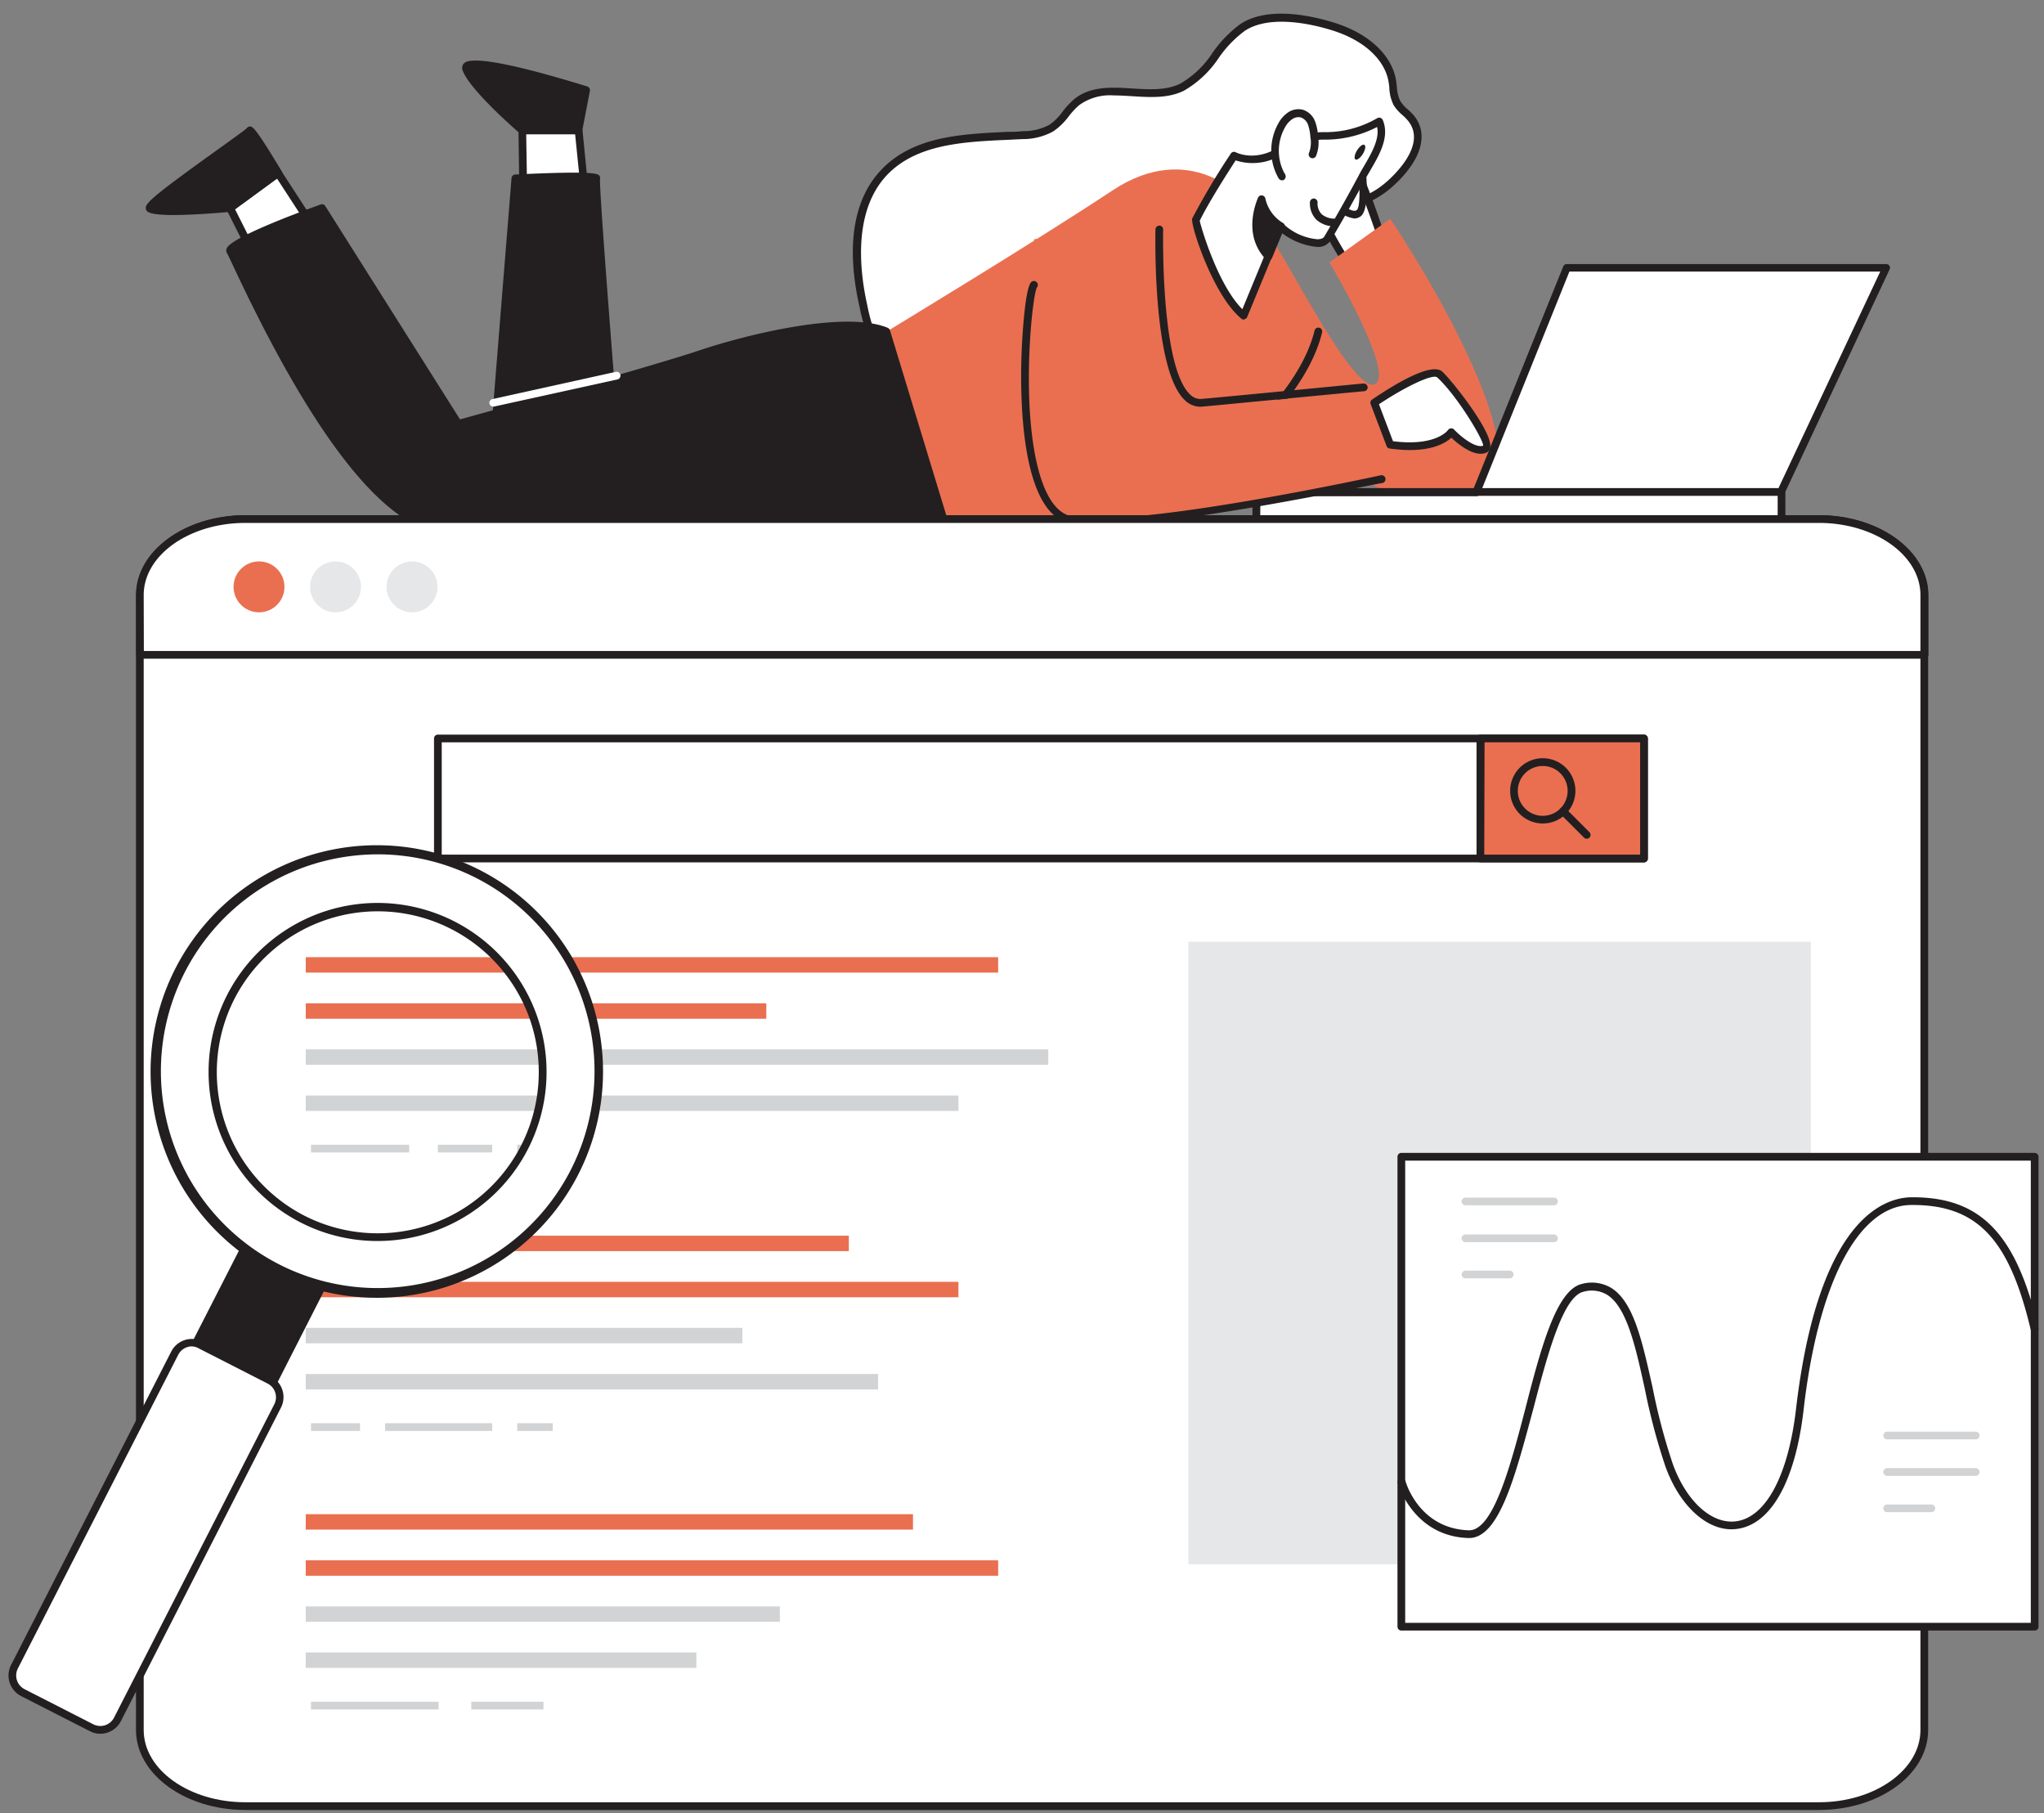 <svg xmlns:dc="http://purl.org/dc/elements/1.1/" xmlns:cc="http://creativecommons.org/ns#" xmlns:rdf="http://www.w3.org/1999/02/22-rdf-syntax-ns#" xmlns:svg="http://www.w3.org/2000/svg" xmlns="http://www.w3.org/2000/svg" xmlns:sodipodi="http://sodipodi.sourceforge.net/DTD/sodipodi-0.dtd" xmlns:inkscape="http://www.inkscape.org/namespaces/inkscape" viewBox="0 0 265 235" id="svg4319" sodipodi:docname="seo.svg" width="265" height="235" inkscape:version="0.92.4 (5da689c313, 2019-01-14)"><rect x="0" y="0" width="265" height="235" fill="#808080" stroke="none"/><defs id="defs4323"></defs><g id="_528_seo_flatline" data-name="#528_seo_flatline" transform="translate(-70.53,-28.99)"><path d="m 251.25,52.34 c 1.94,-1.9 4.43,-5.23 2.26,-8 -0.57,-0.72 -1.41,-1.21 -1.87,-2 a 8.85,8.85 0 0 1 -0.6,-2.87 c -0.61,-3.52 -4,-5.87 -7.43,-7 -3.43,-1.13 -8.74,-2.09 -12,0 -3.09,2 -4.44,6.13 -7.89,7.79 -4.22,2 -10,-1 -13.62,1.93 -1.21,1 -1.94,2.51 -3.26,3.36 a 7.72,7.72 0 0 1 -3.78,0.89 c -6.25,0.34 -13.3,0.21 -17.72,4.64 -4.42,4.43 -4.28,11.59 -2.87,17.67 a 21.39,21.39 0 0 0 3.26,7.93 16.23,16.23 0 0 0 11,6 c 6.37,0.81 13.47,0 16.12,-6.52 0.6,-1.48 1,-3.13 2.12,-4.25 2.51,-2.47 6.8,-0.88 10.15,-2 5.69,-1.83 6.7,-10.4 12.28,-12.58 5.28,-1.99 9.43,-0.67 13.85,-4.99 z" id="path4142" inkscape:connector-curvature="0" style="fill:#ffffff"></path><path d="M 200.61,83.46 A 30.44,30.44 0 0 1 196.68,83.19 16.64,16.64 0 0 1 185.35,77 21.93,21.93 0 0 1 182,68.91 c -1.3,-5.6 -1.84,-13.29 3,-18.13 4.13,-4.14 10.27,-4.43 16.22,-4.7 0.61,0 1.22,0 1.82,-0.09 a 7.15,7.15 0 0 0 3.54,-0.82 7.39,7.39 0 0 0 1.72,-1.72 10.67,10.67 0 0 1 1.49,-1.6 c 2.12,-1.73 4.88,-1.56 7.54,-1.39 2.15,0.13 4.37,0.27 6.19,-0.61 a 12.37,12.37 0 0 0 4.2,-4 15.76,15.76 0 0 1 3.63,-3.75 c 3.79,-2.49 9.94,-0.89 12.4,-0.09 4.31,1.4 7.22,4.15 7.77,7.36 0.05,0.29 0.08,0.59 0.11,0.88 a 4.74,4.74 0 0 0 0.44,1.83 4.72,4.72 0 0 0 0.95,1.07 7.24,7.24 0 0 1 0.87,0.88 c 1.81,2.3 1,5.46 -2.3,8.66 v 0 c -2.93,2.86 -5.76,3.34 -8.75,3.85 a 25.65,25.65 0 0 0 -5.25,1.31 c -2.58,1 -4.13,3.46 -5.76,6.06 -1.63,2.6 -3.47,5.54 -6.55,6.52 a 14.46,14.46 0 0 1 -4.41,0.47 c -2.14,0 -4.17,0 -5.54,1.38 a 7.6,7.6 0 0 0 -1.61,3 c -0.13,0.35 -0.26,0.7 -0.4,1.05 -1.89,4.67 -6.26,7.13 -12.71,7.13 z m 14.33,-42.1 a 6.8,6.8 0 0 0 -4.5,1.26 10,10 0 0 0 -1.36,1.46 8.35,8.35 0 0 1 -2,1.94 8.15,8.15 0 0 1 -4,1 l -1.84,0.09 c -5.75,0.26 -11.7,0.54 -15.55,4.4 C 181,56.25 182,64.3 183,68.69 a 21.15,21.15 0 0 0 3.17,7.75 15.62,15.62 0 0 0 10.66,5.76 c 5.67,0.73 13,0.24 15.59,-6.21 0.14,-0.33 0.26,-0.67 0.39,-1 a 8.65,8.65 0 0 1 1.85,-3.4 c 1.66,-1.63 4,-1.64 6.24,-1.66 a 13.78,13.78 0 0 0 4.1,-0.42 c 2.73,-0.87 4.33,-3.41 6,-6.1 1.67,-2.69 3.35,-5.34 6.23,-6.46 a 25.82,25.82 0 0 1 5.45,-1.36 c 3,-0.51 5.51,-0.94 8.22,-3.59 1.68,-1.64 4.21,-4.78 2.21,-7.32 a 6.75,6.75 0 0 0 -0.75,-0.77 5.34,5.34 0 0 1 -1.15,-1.3 5.56,5.56 0 0 1 -0.56,-2.22 c 0,-0.28 -0.06,-0.55 -0.1,-0.82 -0.49,-2.84 -3.14,-5.3 -7.1,-6.58 -1.81,-0.59 -8,-2.34 -11.54,0 a 14.84,14.84 0 0 0 -3.39,3.53 13.49,13.49 0 0 1 -4.52,4.24 c -2.05,1 -4.41,0.84 -6.68,0.7 -0.84,-0.05 -1.62,-0.1 -2.38,-0.1 z m 36.31,11 z" id="path4144" inkscape:connector-curvature="0" style="fill:#231f20"></path><polygon points="138.25,45.9 145.56,45.9 146.57,56.01 138.37,54.1 " id="polygon4146" style="fill:#ffffff"></polygon><path d="m 146.58,56.51 h -0.12 l -8.2,-1.91 a 0.51,0.51 0 0 1 -0.39,-0.47 l -0.12,-8.2 a 0.5,0.5 0 0 1 0.5,-0.51 h 7.31 a 0.49,0.49 0 0 1 0.49,0.45 l 1,10.11 a 0.48,0.48 0 0 1 -0.16,0.42 0.53,0.53 0 0 1 -0.31,0.11 z m -7.71,-2.81 7.13,1.66 -0.91,-9 h -6.34 z" id="path4148" inkscape:connector-curvature="0" style="fill:#231f20"></path><path d="m 145.56,45.9 1,-5.17 c 0,0 -16.45,-5.23 -15.56,-2.73 0.89,2.5 7.27,7.95 7.27,7.95 z" id="path4150" inkscape:connector-curvature="0" style="fill:#231f20"></path><path d="m 145.56,46.4 h -7.31 a 0.53,0.53 0 0 1 -0.32,-0.12 c -0.27,-0.23 -6.51,-5.62 -7.42,-8.16 a 0.87,0.87 0 0 1 0.17,-0.92 c 1.36,-1.41 11.67,1.67 16,3 a 0.5,0.5 0 0 1 0.33,0.57 L 146,46 a 0.49,0.49 0 0 1 -0.44,0.4 z m -7.12,-1 h 6.71 L 146,41.07 c -6.28,-2 -13.36,-3.69 -14.52,-3.22 0.76,1.91 5.13,5.97 6.96,7.55 z" id="path4152" inkscape:connector-curvature="0" style="fill:#231f20"></path><path d="m 134.48,88.3 c 0,-0.79 2.88,-36.19 2.88,-36.19 0,0 10.75,-0.52 10.49,0 -0.26,0.52 2.62,36.19 2.62,36.19 z" id="path4154" inkscape:connector-curvature="0" style="fill:#231f20"></path><path d="m 150.47,88.8 h -16 a 0.53,0.53 0 0 1 -0.36,-0.15 0.5,0.5 0 0 1 -0.14,-0.35 c 0,-0.8 2.77,-34.78 2.88,-36.23 a 0.51,0.51 0 0 1 0.48,-0.46 c 10.47,-0.51 10.74,-0.09 10.93,0.19 a 0.6,0.6 0 0 1 0.06,0.42 c -0.11,1.16 1.52,22.16 2.64,36 a 0.53,0.53 0 0 1 -0.13,0.38 0.52,0.52 0 0 1 -0.36,0.2 z M 135,87.8 h 14.93 c -2.2,-27.3 -2.56,-33.76 -2.57,-35.36 -1.14,-0.14 -5.47,0 -9.54,0.15 C 136.89,64 135.25,84.32 135,87.8 Z" id="path4156" inkscape:connector-curvature="0" style="fill:#231f20"></path><path d="m 245.62,63.72 c 0,0 -5.82,-8.68 -4.76,-11.2 1.06,-2.52 2.65,-4.25 4,-3.81 1.35,0.44 5.06,11.87 5.06,11.87 z" id="path4158" inkscape:connector-curvature="0" style="fill:#ffffff"></path><path d="m 245.62,64.22 h -0.09 a 0.52,0.52 0 0 1 -0.33,-0.21 c -0.61,-0.91 -5.93,-9 -4.8,-11.67 1.26,-3 3.07,-4.6 4.6,-4.09 1.53,0.51 4.23,8.68 5.37,12.18 a 0.49,0.49 0 0 1 -0.18,0.56 l -4.28,3.14 a 0.45,0.45 0 0 1 -0.29,0.09 z M 244.4,49.14 c -0.92,0 -2.17,1.42 -3.08,3.58 -0.66,1.58 2.25,7 4.42,10.29 l 3.57,-2.62 c -1.73,-5.23 -3.9,-10.78 -4.65,-11.21 a 0.78,0.78 0 0 0 -0.26,-0.04 z" id="path4160" inkscape:connector-curvature="0" style="fill:#231f20"></path><polygon points="106.57,51.41 100.36,55.96 104.06,63.3 110.98,58.21 " id="polygon4162" style="fill:#ffffff"></polygon><path d="m 104.06,63.8 h -0.12 a 0.52,0.52 0 0 1 -0.33,-0.27 l -3.7,-7.34 a 0.51,0.51 0 0 1 0.15,-0.63 L 106.28,51 a 0.52,0.52 0 0 1 0.38,-0.09 0.48,0.48 0 0 1 0.33,0.22 l 4.41,6.79 a 0.5,0.5 0 0 1 -0.12,0.68 l -6.93,5.09 a 0.45,0.45 0 0 1 -0.29,0.11 z m -3.06,-7.69 3.24,6.44 6.07,-4.47 -3.87,-5.95 z" id="path4164" inkscape:connector-curvature="0" style="fill:#231f20"></path><path d="m 106.57,51.41 c 0,0 -3.57,-5.91 -3.68,-5.51 -0.11,0.4 -13.17,9.18 -12.99,10.1 0.18,0.92 10.46,0 10.46,0 z" id="path4166" inkscape:connector-curvature="0" style="fill:#231f20"></path><path d="m 93,56.86 c -3.4,0 -3.5,-0.5 -3.56,-0.81 -0.13,-0.65 0.61,-1.44 9.44,-7.76 1.67,-1.2 3.39,-2.43 3.64,-2.68 a 0.59,0.59 0 0 1 0.38,-0.23 c 0.35,0 0.64,-0.06 4.13,5.78 a 0.49,0.49 0 0 1 -0.13,0.65 l -6.22,4.55 a 0.54,0.54 0 0 1 -0.25,0.09 C 97,56.75 94.59,56.86 93,56.86 Z m -2.35,-1.11 a 61.69,61.69 0 0 0 9.56,-0.28 l 5.73,-4.19 c -1.17,-2 -2.46,-4 -3,-4.71 -0.46,0.36 -1.42,1 -3.47,2.53 -2.78,1.95 -7.64,5.43 -8.85,6.65 z" id="path4168" inkscape:connector-curvature="0" style="fill:#231f20"></path><path d="m 234.87,59.36 c 1.14,0.39 10.86,20.51 13.83,19.46 C 251.67,77.77 242.89,63 242.89,63 l 7.88,-5.65 c 0,0 20.12,29.74 12.42,36.21 -7.7,6.47 -36.91,-14.86 -36.91,-14.86 z" id="path4170" inkscape:connector-curvature="0" style="fill:#ea6f50"></path><path d="m 231.77,54.84 c 0,0 -6.83,-7.9 -17,-1.17 C 204.6,60.4 185.43,72 185.43,72 l 6.36,24.92 c 0,0 15.46,6.84 33.76,-2.11 16.06,-7.85 16.89,-20.46 14.8,-25.7 -2.09,-5.24 -8.58,-14.27 -8.58,-14.27 z" id="path4172" inkscape:connector-curvature="0" style="fill:#ea6f50"></path><path d="m 224.57,92.47 a 0.5,0.5 0 0 1 -0.28,-0.91 c 0.14,-0.1 14.24,-9.65 16.67,-19.73 a 0.51,0.51 0 0 1 0.61,-0.36 0.5,0.5 0 0 1 0.37,0.6 c -2.53,10.45 -16.5,19.92 -17.09,20.32 a 0.5,0.5 0 0 1 -0.28,0.08 z" id="path4174" inkscape:connector-curvature="0" style="fill:#231f20"></path><path d="m 247.08,50.53 c 0,0 0.57,5.59 -0.44,6.16 -1.01,0.57 -2.61,-1 -2.61,-1" id="path4176" inkscape:connector-curvature="0" style="fill:#ffffff"></path><path d="m 246.14,57.31 a 4.26,4.26 0 0 1 -2.46,-1.26 0.5,0.5 0 0 1 0,-0.71 0.51,0.51 0 0 1 0.71,0 c 0.43,0.42 1.49,1.2 2,0.91 0.51,-0.29 0.47,-3 0.19,-5.67 A 0.5,0.5 0 0 1 247,50 a 0.51,0.51 0 0 1 0.55,0.44 c 0.23,2.21 0.44,6 -0.7,6.65 a 1.53,1.53 0 0 1 -0.71,0.22 z" id="path4178" inkscape:connector-curvature="0" style="fill:#231f20"></path><path d="m 231.8,69.92 c -3.74,-3 -6.33,-12.22 -6.25,-12.4 a 95.54,95.54 0 0 1 5,-8.33 c 0,0 3,1.58 6.62,-1.06 3.62,-2.64 7,-0.3 12.21,-3.39 1,2.34 -1.09,5.09 -2.13,7 q -2.19,4.13 -4.58,8.14 c -1,1.7 -5.55,-0.63 -6.08,-1.57 -1.19,2.87 -1.19,2.87 -4.79,11.61 z" id="path4180" inkscape:connector-curvature="0" style="fill:#ffffff"></path><path d="m 231.8,70.42 a 0.47,0.47 0 0 1 -0.32,-0.12 c -3.7,-3 -6.69,-12.34 -6.38,-13 a 93.67,93.67 0 0 1 5,-8.4 0.49,0.49 0 0 1 0.65,-0.17 c 0.11,0.06 2.77,1.4 6.08,-1 a 9.67,9.67 0 0 1 5.6,-1.61 13.36,13.36 0 0 0 6.65,-1.81 0.53,0.53 0 0 1 0.41,-0.05 0.54,0.54 0 0 1 0.31,0.28 c 0.93,2.18 -0.45,4.54 -1.56,6.44 -0.21,0.37 -0.41,0.71 -0.59,1 -1.46,2.74 -3,5.49 -4.59,8.16 a 1.94,1.94 0 0 1 -1.81,0.85 8.86,8.86 0 0 1 -4.53,-1.8 l -4.49,10.88 a 0.52,0.52 0 0 1 -0.34,0.29 z m -5.73,-12.81 c 0.22,1 2.39,8.34 5.53,11.46 3.34,-8.09 3.37,-8.16 4.52,-10.91 a 0.49,0.49 0 0 1 0.43,-0.31 0.5,0.5 0 0 1 0.47,0.26 7.43,7.43 0 0 0 4.28,1.89 c 0.51,0 0.79,-0.12 0.93,-0.36 1.58,-2.66 3.12,-5.39 4.57,-8.12 0.18,-0.34 0.39,-0.7 0.61,-1.07 0.89,-1.53 2,-3.4 1.66,-5 a 14.66,14.66 0 0 1 -6.55,1.64 8.72,8.72 0 0 0 -5.07,1.42 7.14,7.14 0 0 1 -6.72,1.27 c -0.79,1.22 -3.45,5.34 -4.66,7.83 z" id="path4182" inkscape:connector-curvature="0" style="fill:#231f20"></path><path d="m 243.67,57.83 a 2.53,2.53 0 0 1 -2.81,-2.61" id="path4184" inkscape:connector-curvature="0" style="fill:#ffffff"></path><path d="m 243.55,58.33 a 3.49,3.49 0 0 1 -2.32,-0.83 3,3 0 0 1 -0.87,-2.28 0.5,0.5 0 0 1 0.5,-0.5 v 0 a 0.5,0.5 0 0 1 0.49,0.5 2,2 0 0 0 0.55,1.55 2.6,2.6 0 0 0 1.73,0.56 0.48,0.48 0 0 1 0.53,0.47 0.5,0.5 0 0 1 -0.46,0.53 z" id="path4186" inkscape:connector-curvature="0" style="fill:#231f20"></path><path d="m 236.58,58.35 a 5.4,5.4 0 0 1 -2.52,-3.51 c 0,0 -2.06,4.31 0.9,7.41 z" id="path4188" inkscape:connector-curvature="0" style="fill:#231f20"></path><path d="m 235,62.75 a 0.49,0.49 0 0 1 -0.36,-0.15 c -3.17,-3.31 -1.08,-7.78 -1,-8 a 0.5,0.5 0 0 1 0.53,-0.28 0.52,0.52 0 0 1 0.42,0.44 4.94,4.94 0 0 0 2.27,3.13 0.49,0.49 0 0 1 0.21,0.62 l -1.62,3.9 a 0.48,0.48 0 0 1 -0.37,0.3 z m -0.9,-6.32 a 5.94,5.94 0 0 0 0.76,4.86 L 236,58.54 a 6.39,6.39 0 0 1 -1.94,-2.11 z" id="path4190" inkscape:connector-curvature="0" style="fill:#231f20"></path><ellipse cx="246.84" cy="48.71" rx="1.11" ry="0.44" transform="rotate(-58.38,246.844,48.709)" id="ellipse4192" style="fill:#231f20"></ellipse><path d="m 240.72,49 a 4.13,4.13 0 0 0 0.21,-2.29 5.91,5.91 0 0 0 -0.34,-1.78 2.06,2.06 0 0 0 -1.25,-1.23 1.9,1.9 0 0 0 -1.53,0.29 3.56,3.56 0 0 0 -1.06,1.19 6.7,6.7 0 0 0 0,6.68 l -0.06,-0.25" id="path4194" inkscape:connector-curvature="0" style="fill:#ffffff"></path><path d="m 236.73,52.36 a 0.51,0.51 0 0 1 -0.43,-0.25 7.24,7.24 0 0 1 0,-7.19 4,4 0 0 1 1.21,-1.35 2.38,2.38 0 0 1 1.95,-0.35 2.51,2.51 0 0 1 1.57,1.52 6.17,6.17 0 0 1 0.38,1.92 4.64,4.64 0 0 1 -0.27,2.57 0.5,0.5 0 0 1 -0.67,0.22 0.5,0.5 0 0 1 -0.22,-0.67 3.77,3.77 0 0 0 0.17,-2 6.27,6.27 0 0 0 -0.31,-1.63 1.57,1.57 0 0 0 -0.93,-0.94 1.42,1.42 0 0 0 -1.12,0.23 3,3 0 0 0 -0.9,1 6.2,6.2 0 0 0 -0.08,6.06 h 0.05 l 0.07,0.25 a 0.51,0.51 0 0 1 -0.29,0.59 0.48,0.48 0 0 1 -0.18,0.02 z" id="path4196" inkscape:connector-curvature="0" style="fill:#231f20"></path><path d="m 185.43,72 c -4.89,-2 -16.55,0.44 -23.9,2.89 C 154.18,77.34 130,83.93 130,83.93 L 112.27,56 c 0,0 -12.58,4.54 -11.88,5.59 0.7,1.05 12.61,29.41 24.47,35.13 11.86,5.72 68.26,0.48 68.26,0.48 z" id="path4198" inkscape:connector-curvature="0" style="fill:#231f20"></path><path d="m 149.78,99.91 c -11,0 -20.83,-0.67 -25.13,-2.74 -7,-3.37 -15,-14.71 -23.89,-33.71 -0.38,-0.81 -0.71,-1.52 -0.79,-1.63 a 0.7,0.7 0 0 1 -0.07,-0.6 c 0.45,-1.37 8.69,-4.47 12.21,-5.74 a 0.5,0.5 0 0 1 0.59,0.2 l 17.47,27.66 c 3,-0.83 24.44,-6.73 31.21,-9 6,-2 18.72,-5.15 24.24,-2.87 a 0.54,0.54 0 0 1 0.29,0.32 l 7.69,25.25 a 0.52,0.52 0 0 1 -0.06,0.42 0.53,0.53 0 0 1 -0.37,0.22 c -1.47,0.14 -24.11,2.22 -43.39,2.22 z M 100.91,61.47 c 0.13,0.25 0.36,0.73 0.75,1.57 8.79,18.79 16.67,30 23.42,33.23 11,5.3 61.26,1 67.39,0.49 L 185,72.33 c -5,-1.86 -16.63,0.74 -23.33,3 -7.27,2.42 -31.36,9 -31.61,9.1 a 0.49,0.49 0 0 1 -0.55,-0.22 L 112.07,56.56 c -5.07,1.83 -10.35,4.08 -11.16,4.91 z" id="path4200" inkscape:connector-curvature="0" style="fill:#231f20"></path><polygon points="233.41,97.09 233.41,92.76 261.94,92.76 273.66,63.72 315.08,63.72 301.49,92.62 301.49,97.09 " id="polygon4202" style="fill:#ffffff"></polygon><path d="m 301.49,97.59 h -68.08 a 0.5,0.5 0 0 1 -0.5,-0.5 v -4.33 a 0.5,0.5 0 0 1 0.5,-0.5 h 28.19 l 11.6,-28.73 a 0.49,0.49 0 0 1 0.46,-0.31 h 41.42 a 0.5,0.5 0 0 1 0.42,0.23 0.49,0.49 0 0 1 0,0.48 L 302,92.73 v 4.36 a 0.5,0.5 0 0 1 -0.51,0.5 z m -67.58,-1 H 301 v -4 a 0.54,0.54 0 0 1 0.05,-0.21 L 314.3,64.19 H 274 L 262.4,93 a 0.49,0.49 0 0 1 -0.46,0.31 h -28 z" id="path4204" inkscape:connector-curvature="0" style="fill:#231f20"></path><path d="m 204.58,60 c 0,0 4.72,36.36 8,37.24 3.28,0.88 37,-6.18 37,-6.18 l -2.3,-11.79 c 0,0 -24.18,4.31 -23.79,0 0.39,-4.31 -2.71,-20.49 -2.71,-20.49 z" id="path4206" inkscape:connector-curvature="0" style="fill:#ea6f50"></path><path d="m 212.79,97.08 a 18,18 0 0 1 -3.6,-0.28 c -2.34,-0.5 -4.05,-2.9 -5.1,-7.13 -1.27,-5.13 -1.24,-11.62 -1.11,-15 0,-0.08 0.32,-8.34 1.27,-9.14 a 0.51,0.51 0 0 1 0.71,0.06 0.52,0.52 0 0 1 0,0.67 c -0.67,1.18 -2.4,17.88 1,26 0.9,2.12 2.06,3.34 3.45,3.64 8,1.7 39.8,-5.23 40.12,-5.3 a 0.512,0.512 0 1 1 0.22,1 c -1.18,0.15 -25.75,5.48 -36.96,5.48 z" id="path4208" inkscape:connector-curvature="0" style="fill:#231f20"></path><path d="m 226.14,81.71 a 2.88,2.88 0 0 1 -2,-0.85 c -4.19,-3.93 -3.82,-21.4 -3.81,-22.15 a 0.52,0.52 0 0 1 0.52,-0.48 0.49,0.49 0 0 1 0.48,0.51 c 0,0.18 -0.37,17.77 3.5,21.39 a 1.84,1.84 0 0 0 1.47,0.57 c 6,-0.54 20.84,-2 21,-2 a 0.52,0.52 0 0 1 0.54,0.45 0.5,0.5 0 0 1 -0.45,0.55 c -0.15,0 -15,1.44 -21,2 z" id="path4210" inkscape:connector-curvature="0" style="fill:#231f20"></path><path d="m 248.7,81.19 c 0,0 7.16,-4.88 8.5,-3.65 1.34,1.23 7.41,9.1 5.78,9.69 -1.63,0.59 -4.3,-2.23 -4.3,-2.23 0,0 -1.59,2.53 -7.91,1.64 z" id="path4212" inkscape:connector-curvature="0" style="fill:#ffffff"></path><path d="m 262.5,87.81 c -1.42,0 -3.06,-1.38 -3.8,-2.08 -0.83,0.75 -3,2.1 -8,1.4 a 0.49,0.49 0 0 1 -0.4,-0.32 l -2.07,-5.44 a 0.49,0.49 0 0 1 0.19,-0.59 c 2.25,-1.53 7.65,-5 9.12,-3.6 1.11,1 6.59,7.83 6.19,9.83 a 0.88,0.88 0 0 1 -0.58,0.69 2,2 0 0 1 -0.65,0.11 z m -3.82,-3.3 a 0.48,0.48 0 0 1 0.36,0.15 c 0.95,1 2.81,2.45 3.77,2.1 0.16,-0.55 -3.27,-6.38 -5.95,-8.85 -0.54,-0.49 -4,1.12 -7.55,3.48 l 1.82,4.79 c 5.61,0.71 7.12,-1.43 7.13,-1.45 a 0.54,0.54 0 0 1 0.38,-0.22 z" id="path4214" inkscape:connector-curvature="0" style="fill:#231f20"></path><path d="m 134.48,81.7 a 0.5,0.5 0 0 1 -0.49,-0.39 0.49,0.49 0 0 1 0.38,-0.59 l 16,-3.53 a 0.5,0.5 0 0 1 0.59,0.38 0.5,0.5 0 0 1 -0.38,0.6 l -16,3.52 z" id="path4216" inkscape:connector-curvature="0" style="fill:#ffffff"></path><path d="m 301,93.26 h -39.1 a 0.5,0.5 0 0 1 -0.5,-0.5 0.5,0.5 0 0 1 0.5,-0.5 H 301 a 0.51,0.51 0 0 1 0.5,0.5 0.5,0.5 0 0 1 -0.5,0.5 z" id="path4218" inkscape:connector-curvature="0" style="fill:#231f20"></path><path d="m 320,106.13 v 147.11 c 0,5.44 -6.11,9.86 -13.67,9.86 h -204 c -7.54,0 -13.68,-4.42 -13.68,-9.86 V 106.13 c 0,-5.44 6.14,-9.86 13.68,-9.86 h 204 c 7.57,0 13.67,4.42 13.67,9.86 z" id="path4220" inkscape:connector-curvature="0" style="fill:#ffffff"></path><path d="m 306.34,263.6 h -204 c -7.82,0 -14.18,-4.65 -14.18,-10.36 V 106.12 c 0,-5.71 6.36,-10.35 14.18,-10.35 h 204 c 7.81,0 14.17,4.64 14.17,10.35 v 147.12 c 0,5.76 -6.36,10.36 -14.17,10.36 z m -204,-166.83 c -7.27,0 -13.18,4.19 -13.18,9.35 v 147.12 c 0,5.16 5.91,9.36 13.18,9.36 h 204 c 7.26,0 13.17,-4.2 13.17,-9.36 V 106.12 c 0,-5.16 -5.91,-9.35 -13.17,-9.35 z" id="path4222" inkscape:connector-curvature="0" style="fill:#231f20"></path><path d="m 320,106.13 v 7.74 H 88.69 v -7.74 c 0,-5.44 6.14,-9.86 13.68,-9.86 h 204 c 7.53,0 13.63,4.42 13.63,9.86 z" id="path4224" inkscape:connector-curvature="0" style="fill:#ffffff"></path><path d="M 320,114.37 H 88.69 a 0.5,0.5 0 0 1 -0.5,-0.5 v -7.75 c 0,-5.71 6.36,-10.35 14.18,-10.35 h 204 c 7.81,0 14.17,4.64 14.17,10.35 v 7.75 a 0.5,0.5 0 0 1 -0.54,0.5 z m -230.82,-1 h 230.33 v -7.25 c 0,-5.16 -5.91,-9.35 -13.17,-9.35 h -204 c -7.27,0 -13.18,4.19 -13.18,9.35 z" id="path4226" inkscape:connector-curvature="0" style="fill:#231f20"></path><rect x="127.3" y="124.71" width="156.37" height="15.56" id="rect4228" style="fill:#ffffff"></rect><path d="M 283.67,140.77 H 127.3 a 0.5,0.5 0 0 1 -0.5,-0.5 v -15.56 a 0.5,0.5 0 0 1 0.5,-0.5 h 156.37 a 0.51,0.51 0 0 1 0.5,0.5 v 15.56 a 0.5,0.5 0 0 1 -0.5,0.5 z m -155.87,-1 H 283.17 V 125.21 H 127.8 Z" id="path4230" inkscape:connector-curvature="0" style="fill:#231f20"></path><rect x="262.46" y="124.71" width="21.21" height="15.56" id="rect4232" style="fill:#ea6f50"></rect><path d="m 283.67,140.77 h -21.21 a 0.5,0.5 0 0 1 -0.5,-0.5 v -15.56 a 0.5,0.5 0 0 1 0.5,-0.5 h 21.21 a 0.51,0.51 0 0 1 0.5,0.5 v 15.56 a 0.5,0.5 0 0 1 -0.5,0.5 z m -20.71,-1 h 20.21 V 125.21 H 263 Z" id="path4234" inkscape:connector-curvature="0" style="fill:#231f20"></path><rect x="224.6" y="151.05" width="80.7" height="80.7" id="rect4236" style="fill:#e6e7e8"></rect><rect x="110.17" y="153.06" width="89.77" height="2" id="rect4238" style="fill:#ea6f50"></rect><rect x="110.17" y="159.04" width="59.71" height="2" id="rect4240" style="fill:#ea6f50"></rect><rect x="110.17" y="165.01" width="96.27" height="2" id="rect4242" style="fill:#d1d3d4"></rect><rect x="110.17" y="170.99" width="84.62" height="2" id="rect4244" style="fill:#d1d3d4"></rect><rect x="110.85" y="177.37" width="12.73" height="1" id="rect4246" style="fill:#d1d3d4"></rect><rect x="127.3" y="177.37" width="7.04" height="1" id="rect4248" style="fill:#d1d3d4"></rect><rect x="137.59" y="177.37" width="6.8" height="1" id="rect4250" style="fill:#d1d3d4"></rect><rect x="110.17" y="189.16" width="70.41" height="2" id="rect4252" style="fill:#ea6f50"></rect><rect x="110.17" y="195.14" width="84.62" height="2" id="rect4254" style="fill:#ea6f50"></rect><rect x="110.17" y="201.11" width="56.6" height="2" id="rect4256" style="fill:#d1d3d4"></rect><rect x="110.17" y="207.09" width="74.2" height="2" id="rect4258" style="fill:#d1d3d4"></rect><rect x="110.85" y="213.47" width="6.36" height="1" id="rect4260" style="fill:#d1d3d4"></rect><rect x="120.46" y="213.47" width="13.88" height="1" id="rect4262" style="fill:#d1d3d4"></rect><rect x="137.59" y="213.47" width="4.6" height="1" id="rect4264" style="fill:#d1d3d4"></rect><rect x="110.17" y="225.26" width="78.73" height="2" id="rect4266" style="fill:#ea6f50"></rect><rect x="110.17" y="231.24" width="89.77" height="2" id="rect4268" style="fill:#ea6f50"></rect><rect x="110.17" y="237.21" width="61.47" height="2" id="rect4270" style="fill:#d1d3d4"></rect><rect x="110.17" y="243.18" width="50.64" height="2" id="rect4272" style="fill:#d1d3d4"></rect><rect x="110.85" y="249.57" width="16.55" height="1" id="rect4274" style="fill:#d1d3d4"></rect><rect x="131.63" y="249.57" width="9.36" height="1" id="rect4276" style="fill:#d1d3d4"></rect><circle cx="104.11" cy="105.06" r="3.3" id="circle4278" style="fill:#ea6f50"></circle><circle cx="114.03" cy="105.06" r="3.3" id="circle4280" style="fill:#e6e7e8"></circle><circle cx="123.95" cy="105.06" r="3.3" id="circle4282" style="fill:#e6e7e8"></circle><path d="m 270.54,135.73 a 4.23,4.23 0 1 1 3,-1.24 4.21,4.21 0 0 1 -3,1.24 z m 0,-7.45 a 3.2,3.2 0 0 0 -2.28,0.94 3.23,3.23 0 1 0 4.56,0 3.2,3.2 0 0 0 -2.28,-0.94 z" id="path4284" inkscape:connector-curvature="0" style="fill:#231f20"></path><path d="m 276.25,137.71 a 0.51,0.51 0 0 1 -0.36,-0.15 l -3.07,-3.07 a 0.5,0.5 0 0 1 0,-0.7 0.5,0.5 0 0 1 0.71,0 l 3.07,3.07 a 0.5,0.5 0 0 1 -0.35,0.85 z" id="path4286" inkscape:connector-curvature="0" style="fill:#231f20"></path><rect x="252.21" y="178.93" width="82.11" height="60.91" id="rect4288" style="fill:#ffffff"></rect><path d="m 334.32,240.34 h -82.11 a 0.5,0.5 0 0 1 -0.5,-0.5 v -60.91 a 0.5,0.5 0 0 1 0.5,-0.5 h 82.11 a 0.51,0.51 0 0 1 0.5,0.5 v 60.91 a 0.5,0.5 0 0 1 -0.5,0.5 z m -81.61,-1 h 81.11 v -59.91 h -81.11 z" id="path4290" inkscape:connector-curvature="0" style="fill:#231f20"></path><path d="m 261,228.35 h -0.1 c -7.17,-0.23 -9.14,-7.06 -9.16,-7.13 a 0.518,0.518 0 0 1 1,-0.27 c 0.07,0.26 1.81,6.19 8.23,6.4 H 261 c 3.16,0 5.39,-8.47 7.35,-16 2,-7.8 4,-15.17 7.25,-15.93 a 4.89,4.89 0 0 1 3.85,0.53 c 2.9,1.83 4,6.95 5.33,12.87 a 79.4,79.4 0 0 0 2.62,9.92 c 1.74,4.82 5,7.81 8.14,7.45 3.89,-0.45 6.83,-5.89 7.84,-14.56 2.89,-24.72 11.47,-27.43 15,-27.45 h 0.13 c 8.84,0 13.41,4.75 16.29,16.91 a 0.513,0.513 0 1 1 -1,0.23 c -2.79,-11.75 -6.94,-16.14 -15.32,-16.14 h -0.12 c -6.85,0 -12.1,10 -14,26.57 -1.08,9.29 -4.26,14.92 -8.72,15.43 -3.59,0.43 -7.29,-2.84 -9.19,-8.1 a 81.47,81.47 0 0 1 -2.66,-10 c -1.2,-5.47 -2.33,-10.63 -4.89,-12.25 a 3.88,3.88 0 0 0 -3.09,-0.4 c -2.68,0.63 -4.71,8.38 -6.5,15.21 -2.31,8.59 -4.4,16.71 -8.31,16.71 z" id="path4292" inkscape:connector-curvature="0" style="fill:#231f20"></path><path d="M 326.67,215.56 H 315.2 a 0.5,0.5 0 0 1 -0.5,-0.5 0.5,0.5 0 0 1 0.5,-0.5 h 11.47 a 0.5,0.5 0 0 1 0.5,0.5 0.5,0.5 0 0 1 -0.5,0.5 z" id="path4294" inkscape:connector-curvature="0" style="fill:#d1d3d4"></path><path d="M 326.67,220.29 H 315.2 a 0.5,0.5 0 0 1 -0.5,-0.5 0.5,0.5 0 0 1 0.5,-0.5 h 11.47 a 0.5,0.5 0 0 1 0.5,0.5 0.5,0.5 0 0 1 -0.5,0.5 z" id="path4296" inkscape:connector-curvature="0" style="fill:#d1d3d4"></path><path d="m 320.93,225 h -5.73 a 0.5,0.5 0 0 1 -0.5,-0.5 0.5,0.5 0 0 1 0.5,-0.5 h 5.73 a 0.5,0.5 0 0 1 0.5,0.5 0.5,0.5 0 0 1 -0.5,0.5 z" id="path4298" inkscape:connector-curvature="0" style="fill:#d1d3d4"></path><path d="m 272,185.22 h -11.47 a 0.5,0.5 0 0 1 -0.5,-0.5 0.5,0.5 0 0 1 0.5,-0.5 H 272 a 0.5,0.5 0 0 1 0.5,0.5 0.51,0.51 0 0 1 -0.5,0.5 z" id="path4300" inkscape:connector-curvature="0" style="fill:#d1d3d4"></path><path d="m 272,190 h -11.47 a 0.5,0.5 0 0 1 -0.5,-0.5 0.5,0.5 0 0 1 0.5,-0.5 H 272 a 0.51,0.51 0 0 1 0.5,0.5 0.5,0.5 0 0 1 -0.5,0.5 z" id="path4302" inkscape:connector-curvature="0" style="fill:#d1d3d4"></path><path d="m 266.26,194.69 h -5.73 a 0.5,0.5 0 0 1 -0.5,-0.5 0.5,0.5 0 0 1 0.5,-0.5 h 5.73 a 0.5,0.5 0 0 1 0.5,0.5 0.5,0.5 0 0 1 -0.5,0.5 z" id="path4304" inkscape:connector-curvature="0" style="fill:#d1d3d4"></path><rect x="98.02" y="187.16" width="11.18" height="26.58" transform="rotate(27.07,103.606,200.449)" id="rect4306" style="fill:#231f20"></rect><path d="m 102.53,215.33 a 0.46,0.46 0 0 1 -0.22,-0.06 l -10,-5.08 a 0.49,0.49 0 0 1 -0.22,-0.67 l 12.1,-23.67 a 0.48,0.48 0 0 1 0.29,-0.25 0.5,0.5 0 0 1 0.38,0 l 10,5.09 a 0.49,0.49 0 0 1 0.21,0.67 L 103,215.06 a 0.53,0.53 0 0 1 -0.29,0.24 0.41,0.41 0 0 1 -0.18,0.03 z m -9.28,-5.8 9.07,4.63 11.68,-22.78 -9.06,-4.64 z" id="path4308" inkscape:connector-curvature="0" style="fill:#231f20"></path><rect x="81.97" y="202.79" width="15" height="50.65" rx="2.49" transform="rotate(27.07,89.477,228.11)" id="rect4310" style="fill:#ffffff"></rect><path d="m 83.54,253.72 a 2.9,2.9 0 0 1 -1.35,-0.33 l -8.94,-4.56 a 3,3 0 0 1 -1.3,-4 l 20.79,-40.67 a 3,3 0 0 1 4,-1.3 l 8.93,4.56 v 0 a 3,3 0 0 1 1.3,4 L 86.2,252.09 a 3,3 0 0 1 -2.66,1.63 z M 95.4,203.51 a 1.81,1.81 0 0 0 -0.61,0.1 2,2 0 0 0 -1.16,1 l -20.79,40.66 a 2,2 0 0 0 0.87,2.67 l 8.93,4.56 a 2,2 0 0 0 2.67,-0.86 L 106.1,211 a 2,2 0 0 0 -0.87,-2.67 l -8.93,-4.56 a 1.9,1.9 0 0 0 -0.9,-0.26 z" id="path4312" inkscape:connector-curvature="0" style="fill:#231f20"></path><path d="M 132.56,142.39 A 28.73,28.73 0 1 0 145.07,181 28.73,28.73 0 0 0 132.56,142.39 Z M 109.75,187 a 21.39,21.39 0 1 1 28.78,-9.31 21.39,21.39 0 0 1 -28.78,9.31 z" id="path4314" inkscape:connector-curvature="0" style="fill:#ffffff"></path><path d="m 119.46,197.21 a 29.33,29.33 0 1 1 9,-1.44 29.06,29.06 0 0 1 -9,1.44 z m 0.06,-57.48 a 28.47,28.47 0 0 0 -8.72,1.38 28.11,28.11 0 1 0 8.72,-1.38 z m -0.07,50.12 a 21.79,21.79 0 0 1 -9.92,-2.39 v 0 a 21.91,21.91 0 1 1 9.92,2.39 z M 110,186.57 a 20.89,20.89 0 0 0 29.38,-25 20.89,20.89 0 0 0 -38.47,-3.08 20.91,20.91 0 0 0 9.09,28.08 z" id="path4316" inkscape:connector-curvature="0" style="fill:#231f20"></path></g></svg>